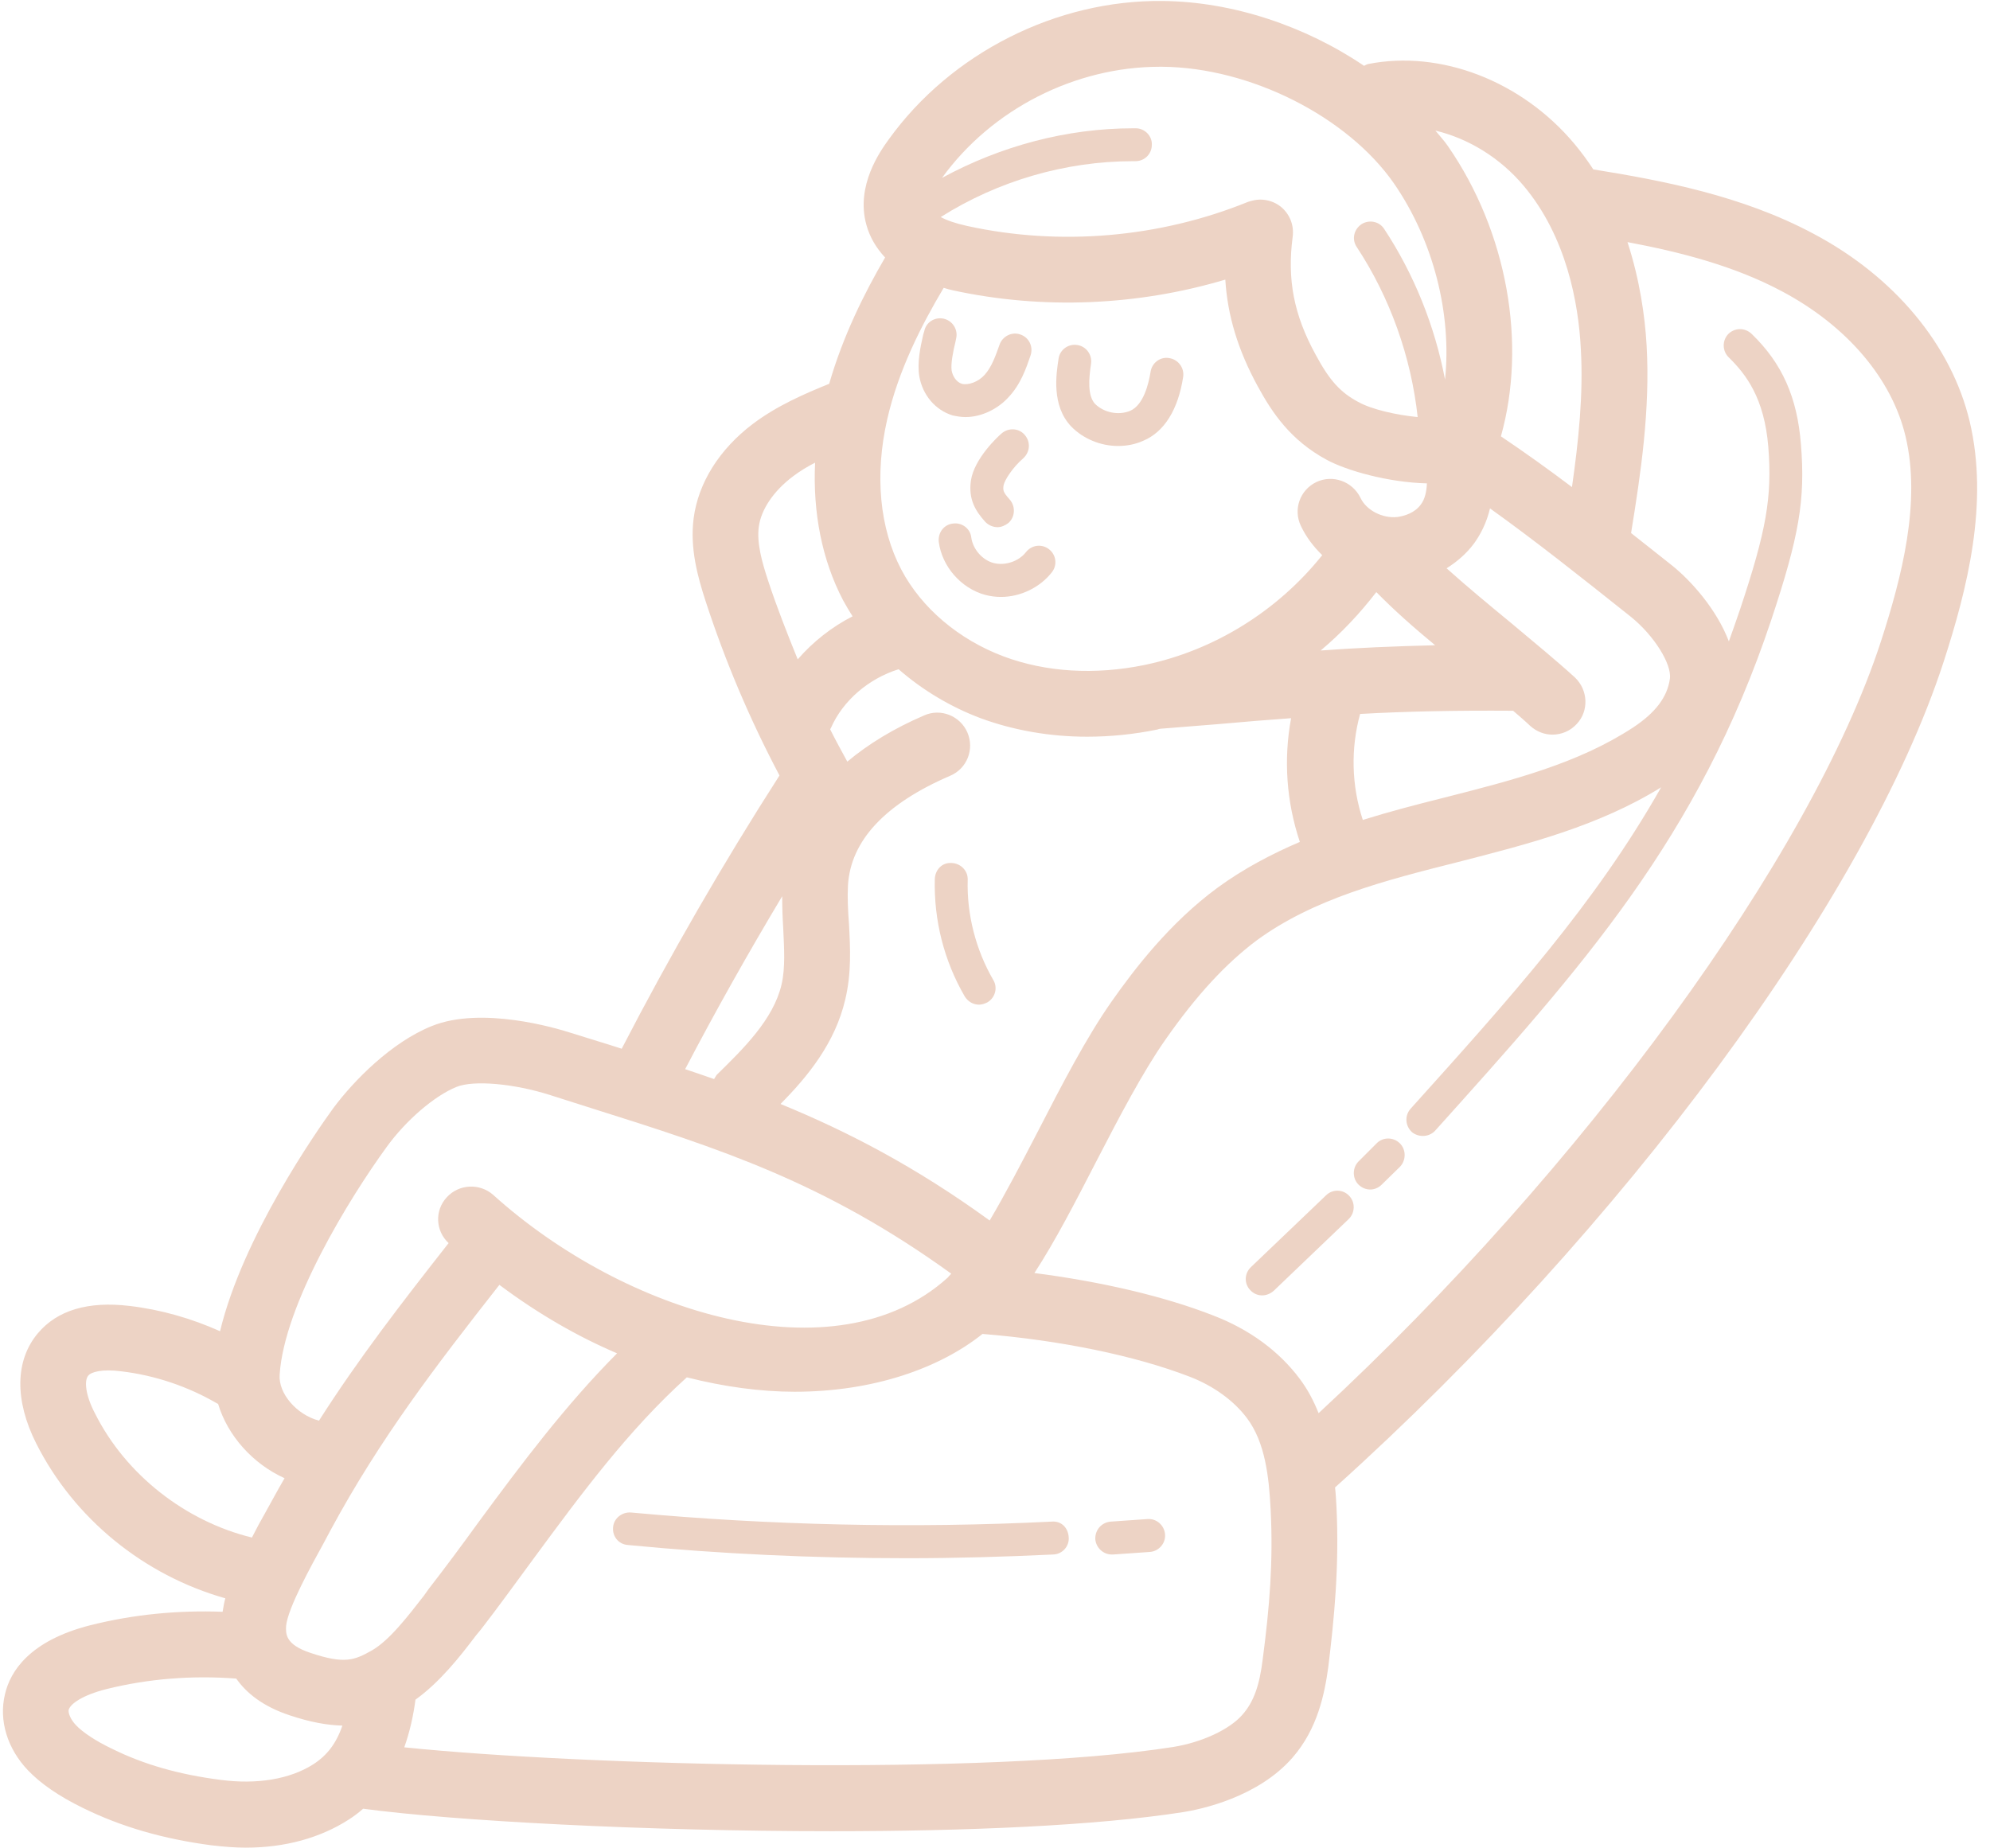 <?xml version="1.0" encoding="UTF-8" standalone="no"?><svg xmlns="http://www.w3.org/2000/svg" xmlns:xlink="http://www.w3.org/1999/xlink" fill="#edd3c5" height="56.2" preserveAspectRatio="xMidYMid meet" version="1" viewBox="1.9 3.9 60.5 56.2" width="60.5" zoomAndPan="magnify"><g id="change1_1"><path d="M 59.082 23.41 C 56.949 29.949 50.012 39.441 41.988 46.871 C 41.84 46.5 41.66 46.152 41.41 45.82 C 40.781 44.98 39.879 44.32 38.789 43.902 C 37.309 43.32 35.379 42.871 33.348 42.609 C 33.98 41.641 34.598 40.441 35.238 39.199 C 35.93 37.859 36.652 36.48 37.332 35.512 C 38.289 34.141 39.18 33.191 40.098 32.5 C 41.832 31.23 43.969 30.68 46.238 30.109 C 48.34 29.57 50.5 29.02 52.402 27.84 C 50.391 31.391 47.801 34.262 44.789 37.609 C 44.598 37.82 44.621 38.129 44.82 38.32 C 44.918 38.402 45.039 38.441 45.16 38.441 C 45.289 38.441 45.43 38.391 45.531 38.281 C 50 33.309 53.539 29.379 55.75 22.75 C 56.598 20.199 56.789 19.098 56.652 17.41 C 56.539 15.98 56.082 14.949 55.152 14.051 C 54.949 13.859 54.641 13.859 54.441 14.059 C 54.25 14.262 54.262 14.582 54.461 14.77 C 54.98 15.281 55.539 16 55.66 17.488 C 55.781 19.02 55.598 20.039 54.801 22.43 C 54.691 22.762 54.57 23.09 54.461 23.402 C 54.082 22.41 53.301 21.551 52.738 21.098 C 52.309 20.762 51.902 20.43 51.488 20.109 C 51.789 18.262 52.07 16.348 51.961 14.41 C 51.91 13.512 51.75 12.402 51.379 11.262 C 52.961 11.559 54.621 11.98 56.082 12.762 C 58.051 13.809 59.418 15.418 59.832 17.168 C 60.309 19.168 59.719 21.441 59.082 23.41 Z M 40.289 54.352 C 40.191 55.16 40.012 55.648 39.68 56.031 C 39.289 56.488 38.441 56.879 37.57 57.02 C 31.941 57.91 19.598 57.59 14.191 57.031 C 14.359 56.559 14.469 56.059 14.531 55.582 C 15.27 55.051 15.879 54.281 16.371 53.629 L 16.52 53.449 C 17.051 52.762 17.559 52.059 18.082 51.348 C 19.582 49.309 21 47.391 22.781 45.781 C 23.918 46.07 25.031 46.219 26.059 46.219 C 28.461 46.219 30.469 45.5 31.77 44.461 C 34.129 44.652 36.41 45.121 38.07 45.762 C 38.789 46.039 39.41 46.488 39.809 47.02 C 40.359 47.75 40.48 48.789 40.531 49.82 C 40.609 51.379 40.5 52.75 40.289 54.352 Z M 13.211 54.082 C 12.68 54.379 12.391 54.512 11.34 54.16 C 10.559 53.902 10.59 53.57 10.598 53.34 C 10.652 52.789 11.379 51.48 11.73 50.84 L 11.949 50.43 C 13.461 47.629 15.152 45.43 17.082 42.969 C 18.289 43.871 19.488 44.551 20.66 45.051 C 19.09 46.629 17.75 48.418 16.461 50.168 C 15.961 50.859 15.449 51.551 14.93 52.219 L 14.789 52.418 C 14.32 53.02 13.75 53.77 13.211 54.082 Z M 11.418 57.551 C 10.711 58 9.711 58.168 8.602 58.02 C 7.34 57.859 6.27 57.551 5.32 57.082 C 4.809 56.84 4.41 56.57 4.211 56.359 C 4.039 56.18 3.969 55.98 3.988 55.891 C 4.039 55.711 4.398 55.449 5.129 55.262 C 6.418 54.941 7.75 54.84 9.082 54.941 C 9.391 55.379 9.891 55.789 10.711 56.059 C 11.34 56.27 11.859 56.359 12.309 56.371 C 12.121 56.918 11.84 57.281 11.418 57.551 Z M 4.789 46.879 C 4.488 46.309 4.461 45.871 4.582 45.73 C 4.668 45.621 4.988 45.52 5.59 45.598 C 6.609 45.719 7.621 46.059 8.512 46.582 C 8.52 46.582 8.531 46.582 8.531 46.59 C 8.82 47.551 9.582 48.41 10.551 48.848 C 10.43 49.059 10.309 49.27 10.191 49.488 L 9.98 49.871 C 9.832 50.129 9.691 50.391 9.559 50.652 C 7.539 50.16 5.719 48.738 4.789 46.879 Z M 13.652 38.781 C 14.238 37.969 15.109 37.219 15.781 36.949 C 16.301 36.738 17.531 36.848 18.629 37.199 L 19.859 37.59 C 23.801 38.832 26.969 39.848 30.82 42.629 C 30.781 42.668 30.738 42.719 30.711 42.75 C 27.301 45.832 20.891 43.84 16.891 40.23 C 16.48 39.871 15.848 39.902 15.48 40.309 C 15.109 40.711 15.141 41.332 15.539 41.699 C 14.109 43.52 12.801 45.211 11.598 47.098 C 10.918 46.918 10.359 46.27 10.402 45.699 C 10.539 43.57 12.512 40.348 13.652 38.781 Z M 25.68 31.152 C 25.68 31.48 25.691 31.801 25.711 32.109 C 25.738 32.73 25.781 33.32 25.66 33.84 C 25.41 34.902 24.5 35.789 23.691 36.582 C 23.66 36.621 23.641 36.668 23.609 36.711 C 23.32 36.609 23.031 36.512 22.73 36.41 C 23.66 34.629 24.652 32.871 25.68 31.152 Z M 25.25 21.551 C 25.07 21 24.902 20.418 24.969 19.918 C 25.039 19.391 25.418 18.832 26 18.391 C 26.211 18.23 26.441 18.09 26.68 17.969 C 26.609 19.488 26.891 20.93 27.531 22.152 C 27.621 22.32 27.719 22.48 27.82 22.641 C 27.191 22.961 26.621 23.41 26.152 23.949 C 25.832 23.16 25.52 22.371 25.25 21.551 Z M 29.219 24.25 C 29.941 24.879 30.789 25.391 31.711 25.738 C 32.719 26.109 33.82 26.301 34.949 26.301 C 35.652 26.301 36.371 26.23 37.09 26.082 C 37.121 26.07 37.152 26.059 37.18 26.059 L 38.941 25.918 C 39.719 25.848 40.441 25.789 41.152 25.738 C 40.918 27 41.012 28.289 41.418 29.5 C 40.551 29.871 39.699 30.32 38.918 30.891 C 37.461 31.961 36.379 33.379 35.699 34.348 C 34.93 35.441 34.18 36.891 33.461 38.289 C 32.969 39.238 32.469 40.199 31.988 41.012 C 29.738 39.379 27.68 38.309 25.629 37.469 C 26.449 36.641 27.289 35.621 27.598 34.289 C 27.789 33.488 27.75 32.73 27.711 32 C 27.68 31.59 27.66 31.191 27.68 30.82 C 27.762 29.461 28.809 28.34 30.789 27.488 C 31.301 27.27 31.531 26.68 31.309 26.168 C 31.09 25.668 30.5 25.43 30 25.652 C 29.07 26.051 28.289 26.531 27.66 27.059 C 27.48 26.73 27.301 26.402 27.141 26.082 C 27.141 26.059 27.152 26.059 27.16 26.039 C 27.531 25.191 28.32 24.531 29.219 24.25 Z M 28.871 16.66 C 29.211 15.16 29.918 13.781 30.59 12.652 C 30.68 12.68 30.781 12.711 30.879 12.73 C 33.598 13.32 36.48 13.199 39.152 12.402 C 39.219 13.5 39.539 14.551 40.141 15.652 C 40.582 16.461 41.141 17.289 42.23 17.879 C 42.84 18.211 44.109 18.57 45.281 18.598 C 45.27 18.848 45.219 19.082 45.098 19.238 C 44.91 19.5 44.598 19.59 44.379 19.621 C 43.93 19.668 43.441 19.418 43.262 19.039 C 43.02 18.539 42.418 18.32 41.918 18.559 C 41.418 18.801 41.211 19.391 41.449 19.891 C 41.609 20.23 41.832 20.52 42.098 20.781 C 40.75 22.469 38.82 23.68 36.691 24.121 C 35.18 24.43 33.699 24.34 32.41 23.859 C 31.051 23.348 29.918 22.391 29.301 21.219 C 28.641 19.961 28.488 18.348 28.871 16.66 Z M 36.43 7.801 L 36.348 7.801 C 34.332 7.801 32.32 8.34 30.539 9.309 C 32.051 7.219 34.582 5.93 37.16 5.93 L 37.23 5.93 C 39.91 5.949 42.871 7.449 44.281 9.48 C 45.488 11.23 46.039 13.461 45.832 15.441 C 45.52 13.809 44.891 12.238 43.98 10.859 C 43.832 10.629 43.52 10.57 43.289 10.719 C 43.059 10.879 42.988 11.18 43.152 11.418 C 44.16 12.949 44.801 14.75 45 16.582 C 44.371 16.52 43.621 16.359 43.191 16.121 C 42.652 15.832 42.32 15.469 41.902 14.691 C 41.23 13.469 41.031 12.391 41.199 11.109 C 41.25 10.75 41.109 10.402 40.832 10.18 C 40.652 10.039 40.43 9.969 40.211 9.969 C 40.082 9.969 39.961 10 39.84 10.039 C 37.16 11.129 34.121 11.391 31.301 10.77 C 30.941 10.691 30.68 10.598 30.5 10.5 C 32.238 9.402 34.289 8.801 36.348 8.801 L 36.418 8.801 C 36.699 8.801 36.918 8.582 36.918 8.301 C 36.93 8.031 36.699 7.801 36.43 7.801 Z M 48.23 9.559 C 49.52 11.098 49.891 13.109 49.961 14.52 C 50.039 15.902 49.891 17.309 49.691 18.711 C 48.961 18.16 48.25 17.652 47.531 17.168 C 48.32 14.348 47.73 10.961 45.918 8.34 C 45.809 8.18 45.668 8.031 45.539 7.871 C 46.539 8.109 47.512 8.699 48.23 9.559 Z M 42.051 23.68 C 42.68 23.152 43.238 22.559 43.738 21.91 C 43.738 21.91 43.738 21.91 43.75 21.91 C 44.289 22.461 44.902 23 45.531 23.52 C 44.281 23.551 43.16 23.598 42.051 23.68 Z M 43.25 25.609 C 44.652 25.531 46.121 25.5 47.902 25.512 C 48.082 25.668 48.262 25.82 48.418 25.969 C 48.621 26.152 48.859 26.238 49.098 26.238 C 49.371 26.238 49.641 26.129 49.84 25.91 C 50.211 25.512 50.18 24.879 49.781 24.5 C 49.211 23.98 48.551 23.441 47.859 22.859 C 47.191 22.309 46.5 21.738 45.879 21.18 C 46.199 20.98 46.488 20.73 46.719 20.418 C 46.902 20.16 47.09 19.82 47.199 19.359 C 48.559 20.332 49.918 21.41 51.488 22.66 C 52.18 23.219 52.73 24.09 52.668 24.539 C 52.59 25.098 52.23 25.57 51.551 26.02 C 49.871 27.121 47.871 27.629 45.75 28.168 C 44.941 28.371 44.129 28.582 43.332 28.832 C 42.988 27.789 42.961 26.66 43.25 25.609 Z M 61.781 16.711 C 61.23 14.402 59.5 12.309 57.02 11 C 54.859 9.848 52.449 9.391 50.34 9.051 C 50.168 8.789 49.98 8.531 49.762 8.27 C 48.16 6.359 45.691 5.41 43.488 5.848 C 43.449 5.859 43.41 5.879 43.371 5.902 C 41.582 4.691 39.371 3.949 37.25 3.93 C 34.02 3.891 30.809 5.512 28.918 8.141 C 28.668 8.488 27.91 9.539 28.238 10.73 C 28.34 11.109 28.539 11.441 28.809 11.73 C 28.18 12.809 27.531 14.109 27.109 15.57 C 26.348 15.879 25.52 16.238 24.789 16.789 C 23.77 17.559 23.129 18.582 22.988 19.66 C 22.871 20.57 23.109 21.43 23.348 22.168 C 23.949 24.012 24.691 25.762 25.598 27.48 C 23.879 30.16 22.27 32.949 20.801 35.789 C 20.691 35.75 20.57 35.719 20.461 35.68 L 19.238 35.301 C 18.801 35.16 16.539 34.488 15.031 35.098 C 13.801 35.59 12.652 36.762 12.031 37.598 C 11.531 38.289 9.281 41.5 8.59 44.379 C 7.719 43.988 6.781 43.719 5.832 43.609 C 4.582 43.461 3.641 43.738 3.051 44.441 C 2.359 45.262 2.34 46.48 3 47.789 C 4.16 50.09 6.281 51.801 8.75 52.5 C 8.711 52.641 8.691 52.77 8.668 52.91 C 7.309 52.859 5.961 52.988 4.641 53.32 C 2.801 53.789 2.211 54.719 2.051 55.418 C 1.859 56.211 2.121 57.07 2.75 57.73 C 3.129 58.129 3.691 58.52 4.43 58.879 C 5.59 59.449 6.871 59.82 8.34 60.012 C 8.691 60.051 9.039 60.082 9.371 60.082 C 10.559 60.082 11.629 59.789 12.5 59.23 C 12.66 59.129 12.801 59.02 12.941 58.898 C 15.711 59.27 21.539 59.582 27.191 59.582 C 31.25 59.582 35.211 59.418 37.879 59 C 38.391 58.918 40.141 58.559 41.199 57.34 C 41.961 56.461 42.168 55.41 42.281 54.602 C 42.461 53.129 42.621 51.52 42.531 49.711 C 42.52 49.52 42.512 49.332 42.488 49.129 C 51.23 41.262 58.652 31.211 60.988 24.031 C 61.711 21.801 62.371 19.191 61.781 16.711"/><path d="M 34.391 50.652 C 34.41 50.918 34.199 51.16 33.918 51.168 C 32.441 51.238 30.961 51.281 29.48 51.281 C 26.641 51.281 23.801 51.152 20.988 50.879 C 20.711 50.859 20.512 50.621 20.539 50.34 C 20.559 50.07 20.809 49.871 21.082 49.891 C 25.32 50.281 29.621 50.379 33.871 50.168 C 34.18 50.141 34.379 50.371 34.391 50.652"/><path d="M 37.32 50.559 C 37.34 50.832 37.129 51.07 36.859 51.09 L 35.738 51.168 L 35.699 51.168 C 35.441 51.168 35.219 50.961 35.199 50.699 C 35.191 50.418 35.391 50.191 35.668 50.168 L 36.789 50.09 C 37.059 50.07 37.301 50.281 37.32 50.559"/><path d="M 44.461 39.379 L 43.91 39.918 C 43.809 40.02 43.68 40.07 43.559 40.07 C 43.43 40.07 43.301 40.02 43.199 39.918 C 43.012 39.73 43.012 39.41 43.199 39.219 L 43.75 38.668 C 43.941 38.469 44.262 38.469 44.461 38.668 C 44.652 38.859 44.652 39.18 44.461 39.379"/><path d="M 32.41 18.66 C 32.391 18.809 32.391 18.859 32.598 19.09 C 32.781 19.301 32.762 19.621 32.559 19.801 C 32.461 19.879 32.34 19.93 32.23 19.93 C 32.09 19.93 31.949 19.871 31.848 19.762 C 31.582 19.461 31.332 19.109 31.418 18.512 C 31.52 17.832 32.262 17.152 32.348 17.082 C 32.551 16.902 32.871 16.91 33.051 17.121 C 33.238 17.332 33.219 17.641 33.012 17.832 C 32.68 18.121 32.441 18.5 32.41 18.66"/><path d="M 42.902 40.969 L 40.621 43.152 C 40.52 43.238 40.402 43.289 40.27 43.289 C 40.141 43.289 40.012 43.238 39.91 43.129 C 39.719 42.93 39.73 42.621 39.93 42.43 L 42.211 40.25 C 42.41 40.051 42.73 40.059 42.918 40.262 C 43.109 40.461 43.098 40.781 42.902 40.969"/><path d="M 31.918 34.379 C 31.84 34.418 31.75 34.449 31.668 34.449 C 31.488 34.449 31.332 34.359 31.23 34.199 C 30.598 33.109 30.289 31.879 30.32 30.629 C 30.332 30.348 30.539 30.121 30.832 30.141 C 31.109 30.152 31.332 30.379 31.32 30.652 C 31.289 31.711 31.57 32.789 32.098 33.699 C 32.238 33.93 32.16 34.238 31.918 34.379"/><path d="M 33.23 14.711 C 33.098 15.098 32.93 15.59 32.559 15.98 C 32.262 16.309 31.77 16.582 31.25 16.582 C 31.121 16.582 30.988 16.559 30.859 16.531 C 30.34 16.371 29.949 15.918 29.848 15.34 C 29.781 14.93 29.879 14.461 29.969 14.07 L 30 13.969 C 30.051 13.699 30.32 13.531 30.59 13.59 C 30.859 13.652 31.031 13.918 30.969 14.191 L 30.949 14.289 C 30.879 14.57 30.801 14.961 30.832 15.168 C 30.859 15.32 30.961 15.512 31.141 15.57 C 31.34 15.621 31.641 15.512 31.832 15.301 C 32.051 15.059 32.168 14.719 32.289 14.379 C 32.379 14.121 32.668 13.98 32.918 14.07 C 33.191 14.16 33.32 14.449 33.23 14.711"/><path d="M 37.871 15.359 C 37.719 16.348 37.301 17.031 36.66 17.301 C 36.418 17.41 36.16 17.461 35.891 17.461 C 35.371 17.461 34.84 17.25 34.469 16.871 C 33.859 16.23 34.012 15.27 34.082 14.809 C 34.121 14.531 34.379 14.348 34.652 14.391 C 34.918 14.43 35.109 14.68 35.07 14.961 C 35 15.418 34.961 15.93 35.191 16.18 C 35.461 16.449 35.91 16.539 36.262 16.391 C 36.668 16.211 36.82 15.57 36.879 15.211 C 36.918 14.93 37.18 14.738 37.449 14.789 C 37.719 14.832 37.91 15.082 37.871 15.359"/><path d="M 33.879 21.301 C 33.512 21.77 32.918 22.051 32.332 22.051 C 32.168 22.051 32.012 22.031 31.848 21.988 C 31.121 21.789 30.539 21.129 30.441 20.379 C 30.41 20.098 30.598 19.848 30.871 19.82 C 31.141 19.781 31.402 19.969 31.43 20.25 C 31.48 20.598 31.762 20.93 32.109 21.02 C 32.461 21.109 32.871 20.969 33.09 20.691 C 33.262 20.469 33.57 20.43 33.789 20.598 C 34.012 20.77 34.051 21.082 33.879 21.301"/></g></svg>